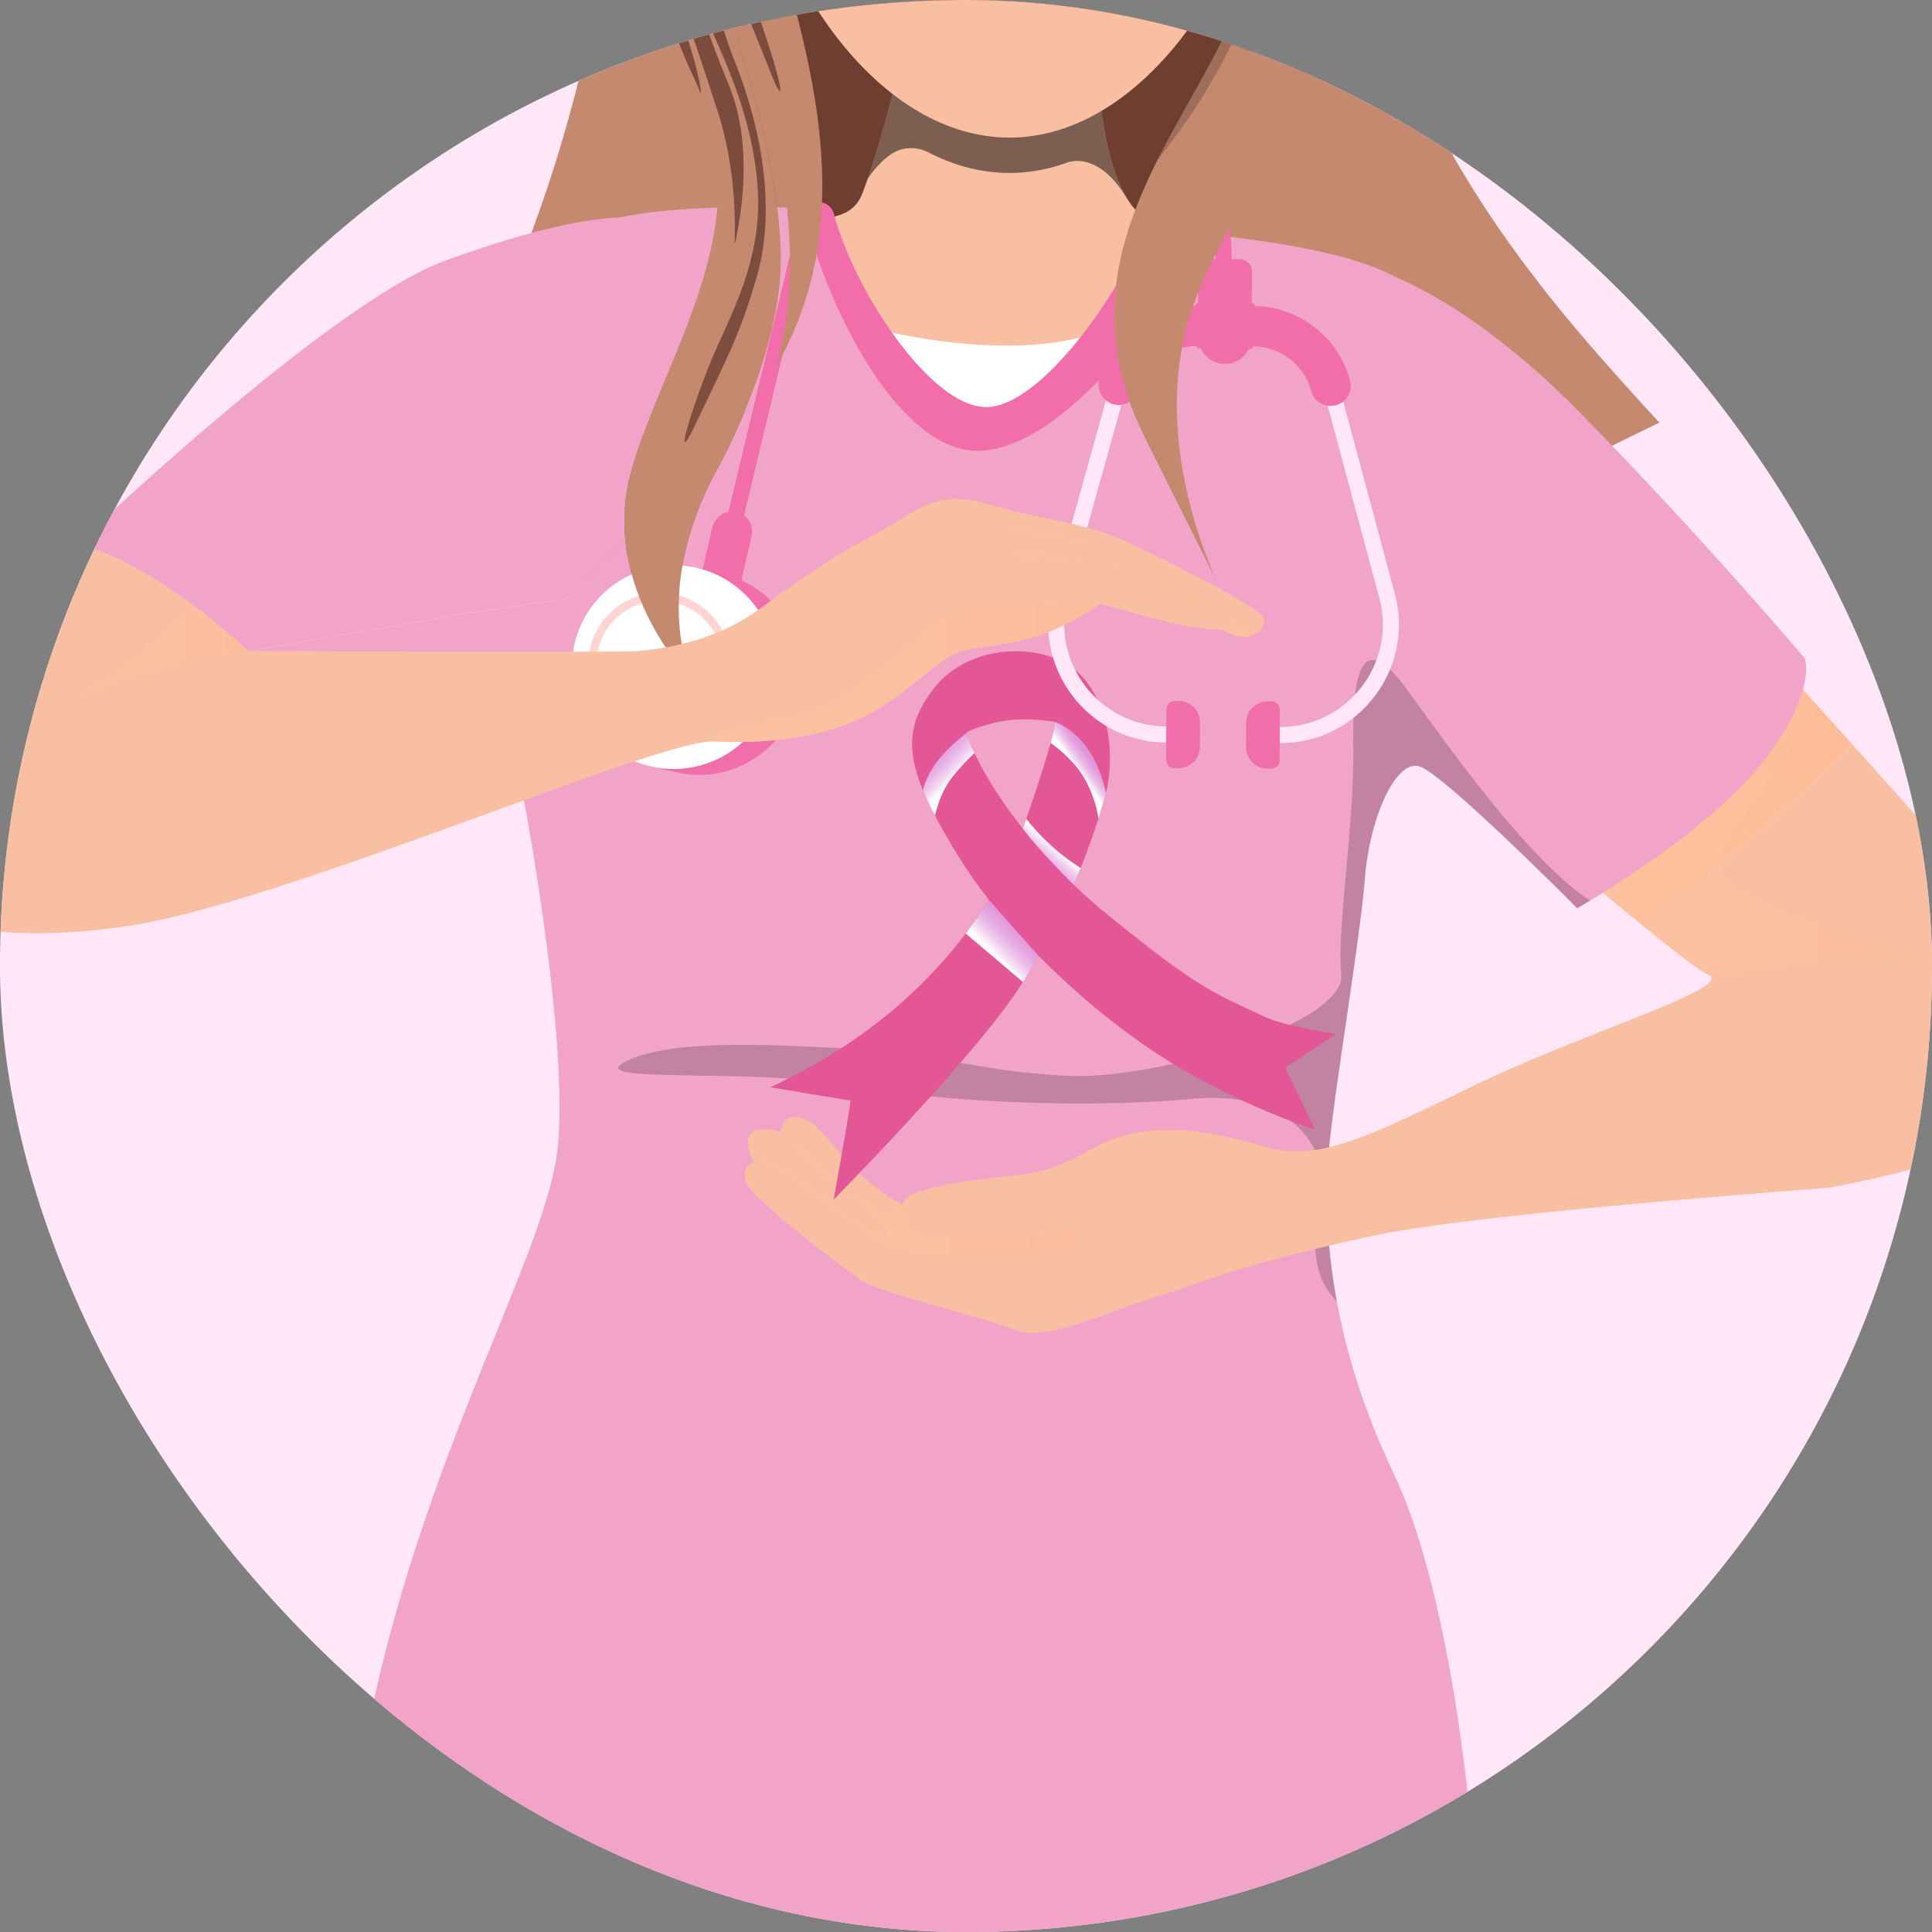 <?xml version="1.0" encoding="UTF-8"?> <svg xmlns="http://www.w3.org/2000/svg" width="236" height="236" viewBox="0 0 236 236" fill="none"><rect x="0" y="0" width="236" height="236" fill="#808080" stroke="none"/><g clip-path="url(#clip0_164_46421)"><rect x="-0.004" width="236.004" height="236.004" rx="118.002" fill="#FFE7F8"></rect><path d="M41.127 79.581C34.871 79.551 30.356 79.522 30.356 79.522L38.083 77.947L14.442 63.493C11.422 65.856 8.349 68.11 5.169 70.176C-11.409 80.953 -17.708 96.867 -15.72 104.328C-13.73 111.787 -3.45 115.933 15.614 113.115C20.162 112.443 26.227 110.788 32.922 108.666C32.27 98.155 38.621 84.514 41.127 79.583V79.581Z" fill="#F8BFA2"></path><path style="mix-blend-mode:multiply" opacity="0.57" d="M30.354 79.522C19.744 80.682 8.637 85.49 8.637 85.49C8.637 85.49 14.108 82.672 17.258 79.522C20.409 76.371 27.703 69.907 27.703 69.907L31.26 75.601L30.356 79.523L30.354 79.522Z" fill="url(#paint0_linear_164_46421)"></path><path d="M66.007 70.009C67.21 70.449 68.417 70.88 69.629 71.296C81.502 75.369 93.743 78.289 106.12 80.352C108.335 80.582 110.554 80.788 112.774 80.972C124.18 78.894 135.525 76.462 146.749 73.555C157.52 70.765 168.05 67.314 178.391 63.274C182.087 61.612 185.761 59.897 189.409 58.133C193.852 55.985 198.259 53.767 202.703 51.623C199.828 48.504 196.989 45.372 194.243 42.199C189.509 36.726 185.299 31.292 181.642 25.762C173.915 14.075 168.669 1.955 166.224 -11.884C165.188 -17.741 164.657 -23.904 164.649 -30.474C164.623 -55.719 146.64 -78.644 120.398 -76.88C120.153 -76.864 119.908 -76.847 119.663 -76.836C116.587 -76.704 78.223 -80.324 75.93 -19.824C75.732 -14.575 74.635 -9.637 73.805 -4.901C71.107 10.498 67.173 23.456 62.423 34.703C58.362 44.314 53.703 52.67 48.707 60.229C54.245 63.879 60.039 67.126 66.009 70.011L66.007 70.009Z" fill="#C58970"></path><path d="M90.507 -26.871C90.507 -26.871 91.936 10.231 98.699 25.448C105.462 40.666 135.521 35.781 146.416 17.183C157.312 -1.415 165.202 -15.881 159.191 -24.522C153.179 -33.164 90.017 -46.501 90.507 -26.871Z" fill="#6E3F31"></path><path d="M226.299 90.96C221.135 96.184 215.768 101.012 210.178 105.596C207.07 108.149 203.895 110.622 200.647 113.048C195.632 108.973 189.292 103.589 184.343 99.349C179.737 95.398 176.334 92.437 176.334 92.437C176.334 92.437 171.61 59.862 176.334 41.459C176.334 41.459 175.655 37.337 180.517 41.425C183.346 43.805 200.144 62.077 214.717 78.141C217.269 80.955 219.752 83.701 222.081 86.279C223.555 87.915 224.968 89.484 226.298 90.96H226.299Z" fill="url(#paint1_linear_164_46421)"></path><path style="mix-blend-mode:multiply" opacity="0.57" d="M236.26 116.988C236.26 116.988 214.708 116.159 208.664 119.045C207.661 118.615 204.559 116.227 200.647 113.047C195.633 108.972 189.293 103.588 184.344 99.348L187.372 93.599L214.719 78.14C217.272 80.954 219.754 83.7 222.084 86.279C220.452 88.926 217.159 94.083 213.531 98.745C211.051 101.929 209.826 103.926 210.18 105.595C210.561 107.4 212.787 108.82 217.268 110.944C225.895 115.035 236.262 116.988 236.262 116.988H236.26Z" fill="url(#paint2_linear_164_46421)"></path><path d="M70.891 48.814C71.596 51.964 71.999 55.113 72.103 58.263C74.29 58.839 76.496 59.349 78.712 59.799C84.872 60.242 91.063 60.326 97.227 59.956C104.374 58.514 111.427 56.606 118.431 54.575C127.415 51.968 136.35 49.176 145.428 46.909C150.545 45.632 155.643 44.29 160.755 42.994C166.514 41.533 172.358 40.354 178.24 39.413C176.949 38.332 175.657 37.358 174.367 36.515C173.09 35.681 171.814 34.974 170.537 34.423C169.152 33.819 167.764 33.398 166.373 33.19C166.308 33.179 166.241 33.169 166.173 33.16C166.022 33.14 165.87 33.123 165.72 33.106C165.19 33.053 164.669 32.997 164.16 32.939C164.142 32.937 164.123 32.934 164.104 32.932C162.569 32.757 161.11 32.57 159.725 32.371C158.307 32.167 156.966 31.946 155.696 31.716C155.023 31.591 154.367 31.465 153.73 31.335C152.01 30.981 150.428 30.602 148.97 30.195C148.965 30.195 148.963 30.194 148.959 30.194C147.604 29.815 146.357 29.419 145.2 29C144.591 28.779 144.006 28.556 143.447 28.324C143.152 28.203 142.863 28.083 142.58 27.955C141.706 27.572 140.891 27.175 140.126 26.765C139.92 26.655 139.722 26.527 139.532 26.386C139.319 26.226 139.114 26.05 138.918 25.857C138.847 25.786 138.778 25.714 138.712 25.642C138.702 25.632 138.695 25.623 138.686 25.614C138.266 25.155 137.885 24.615 137.536 24.021C137.067 23.208 136.658 22.292 136.307 21.327C136.009 20.497 135.751 19.632 135.528 18.765C135.491 18.622 135.455 18.476 135.42 18.332C135.351 18.043 135.285 17.755 135.223 17.467C135.186 17.302 135.153 17.139 135.117 16.974C135.017 16.483 134.928 15.997 134.848 15.529C134.832 15.435 134.815 15.34 134.802 15.245C134.794 15.199 134.785 15.15 134.778 15.106C134.767 15.035 134.757 14.965 134.744 14.896C134.72 14.757 134.702 14.621 134.681 14.486C134.661 14.352 134.64 14.22 134.622 14.089C134.596 13.905 134.572 13.727 134.549 13.554C134.548 13.539 134.548 13.526 134.544 13.511C134.533 13.43 134.52 13.346 134.51 13.266C134.505 13.216 134.499 13.168 134.494 13.121C134.486 13.066 134.479 13.008 134.473 12.954C134.466 12.9 134.462 12.847 134.455 12.793C134.445 12.728 134.438 12.661 134.431 12.598C134.423 12.542 134.419 12.485 134.412 12.431C134.406 12.388 134.403 12.344 134.397 12.301C134.356 11.917 134.325 11.568 134.299 11.267C134.293 11.233 134.291 11.202 134.289 11.168C134.28 11.074 134.273 10.985 134.265 10.903C134.26 10.857 134.258 10.812 134.256 10.769C134.25 10.717 134.249 10.671 134.247 10.626C134.245 10.598 134.241 10.572 134.239 10.545C134.237 10.515 134.234 10.483 134.232 10.456C134.23 10.428 134.226 10.4 134.226 10.376C134.225 10.359 134.224 10.346 134.224 10.329C134.223 10.314 134.223 10.303 134.223 10.288C134.221 10.272 134.221 10.259 134.217 10.244C134.215 10.194 134.212 10.155 134.21 10.121C134.208 10.069 134.208 10.041 134.208 10.041H134.206L109.784 8.541C109.784 8.541 109.784 8.547 109.782 8.553C109.78 8.56 109.78 8.569 109.775 8.586C109.773 8.593 109.769 8.597 109.769 8.606C109.764 8.621 109.76 8.64 109.754 8.66C109.749 8.679 109.745 8.703 109.738 8.729C109.732 8.746 109.728 8.766 109.723 8.785C109.713 8.826 109.702 8.87 109.689 8.92C109.682 8.944 109.678 8.97 109.671 8.994C109.66 9.048 109.645 9.108 109.628 9.171C109.611 9.232 109.595 9.301 109.578 9.371C109.571 9.407 109.561 9.442 109.552 9.479C109.537 9.533 109.524 9.589 109.509 9.648C109.5 9.681 109.493 9.713 109.483 9.748C109.474 9.782 109.465 9.817 109.457 9.852C109.441 9.915 109.424 9.978 109.407 10.045C109.383 10.134 109.361 10.229 109.337 10.327C109.294 10.496 109.248 10.675 109.201 10.86C109.183 10.934 109.164 11.011 109.145 11.089C109.129 11.15 109.112 11.213 109.095 11.276C109.09 11.293 109.086 11.309 109.084 11.326C109.069 11.38 109.056 11.436 109.04 11.491C109.025 11.553 109.012 11.612 108.995 11.67C108.98 11.72 108.967 11.77 108.952 11.826C108.932 11.907 108.91 11.995 108.887 12.082L108.85 12.223C108.817 12.355 108.78 12.488 108.744 12.624C108.715 12.739 108.683 12.856 108.65 12.975C108.62 13.095 108.587 13.212 108.553 13.335C108.527 13.433 108.499 13.53 108.473 13.628C108.459 13.678 108.446 13.729 108.433 13.779C108.407 13.87 108.382 13.962 108.358 14.053C108.342 14.107 108.329 14.161 108.314 14.215C108.297 14.271 108.284 14.328 108.267 14.384C108.206 14.603 108.145 14.824 108.083 15.045C107.478 17.215 106.754 19.634 106.001 21.819C105.791 22.424 105.577 23.013 105.366 23.573C104.56 25.682 102.932 26.468 100.286 26.703C100.155 26.715 100.021 26.724 99.885 26.733C99.716 26.744 99.542 26.753 99.365 26.761C98.861 26.785 98.326 26.791 97.76 26.789C97.281 26.787 96.779 26.779 96.256 26.765C95.881 26.755 95.493 26.744 95.094 26.729C94.678 26.718 94.249 26.703 93.807 26.687C93.711 26.685 93.614 26.679 93.518 26.677C93.2 26.666 92.879 26.653 92.549 26.644C92.229 26.633 91.903 26.62 91.568 26.611C91.177 26.599 90.774 26.586 90.364 26.581C90.159 26.573 89.955 26.57 89.745 26.566C89.446 26.559 89.142 26.555 88.834 26.549C88.397 26.544 87.95 26.54 87.495 26.54C86.359 26.534 85.158 26.547 83.897 26.583C82.551 26.623 81.135 26.69 79.646 26.794C79.407 26.811 79.162 26.83 78.918 26.848C78.814 26.856 78.709 26.865 78.603 26.872C78.302 26.896 77.994 26.922 77.688 26.95C76.954 27.015 76.206 27.09 75.439 27.173C75.27 27.194 75.101 27.214 74.933 27.233C74.223 27.314 73.527 27.4 72.848 27.491C71.379 27.68 69.979 27.892 68.639 28.129C67.609 28.311 66.612 28.51 65.644 28.729C68.815 35.035 70.564 41.73 70.885 48.814H70.891Z" fill="#F8BFA2"></path><path style="mix-blend-mode:multiply" opacity="0.57" d="M175.534 42.294L146.467 57.307L73.798 54.033L47.926 42.456L48.553 37.826C55.599 30.765 63.221 28.588 74.936 27.231C76.319 27.071 77.646 26.945 78.921 26.848C92.199 35.926 102.059 40.59 118.041 42.22C132.332 43.675 154.677 38.138 164.102 32.928C164.631 32.988 165.171 33.045 165.717 33.103C168.602 33.398 171.483 34.629 174.365 36.513C175.189 39.482 175.534 42.292 175.534 42.292V42.294Z" fill="url(#paint3_linear_164_46421)"></path><path d="M220.399 83.557C220.354 83.771 220.301 83.997 220.237 84.233C219.641 86.42 218.203 89.548 214.911 93.599C213.253 95.639 211.154 97.674 208.911 99.596C206.726 101.463 204.407 103.225 202.224 104.775C199.785 106.509 197.518 107.981 195.802 109.052C195.212 109.422 194.687 109.743 194.243 110.01C193.248 110.612 192.663 110.946 192.663 110.946C192.663 110.946 192.589 110.868 192.442 110.725C192.424 110.706 192.405 110.688 192.387 110.669C192.366 110.645 192.342 110.625 192.318 110.601L191.919 110.202C191.885 110.168 191.854 110.137 191.82 110.103C191.438 109.721 190.935 109.219 190.341 108.635C190.294 108.585 190.246 108.538 190.198 108.492C190.008 108.304 189.808 108.104 189.598 107.899C189.171 107.48 188.711 107.029 188.224 106.554C188.109 106.44 187.992 106.329 187.873 106.21C187.628 105.972 187.378 105.729 187.122 105.48C186.992 105.356 186.864 105.232 186.734 105.105C186.45 104.831 186.158 104.55 185.865 104.27C185.822 104.227 185.779 104.188 185.739 104.148C185.475 103.893 185.208 103.637 184.938 103.383C184.658 103.113 184.374 102.842 184.088 102.57C183.949 102.438 183.808 102.306 183.669 102.172C183.529 102.04 183.388 101.909 183.249 101.775C183.108 101.643 182.967 101.511 182.826 101.378C182.738 101.296 182.649 101.212 182.56 101.131C182.401 100.98 182.241 100.832 182.083 100.685C181.764 100.39 181.446 100.093 181.129 99.805C180.719 99.427 180.308 99.053 179.907 98.691C179.772 98.569 179.638 98.45 179.506 98.329C179.428 98.259 179.352 98.19 179.276 98.125C179.126 97.992 178.977 97.86 178.831 97.728C178.682 97.596 178.535 97.468 178.391 97.344C178.318 97.281 178.248 97.217 178.175 97.156C178.099 97.091 178.027 97.026 177.954 96.963C177.886 96.904 177.819 96.846 177.752 96.788C176.957 96.105 176.222 95.498 175.58 95.004C175.5 94.943 175.42 94.882 175.342 94.824C174.73 94.362 174.208 94.009 173.809 93.798C173.774 93.779 173.738 93.762 173.705 93.746C173.658 93.722 173.616 93.701 173.573 93.684C173.545 93.673 173.519 93.66 173.493 93.651C173.469 93.642 173.449 93.634 173.428 93.627C173.4 93.618 173.374 93.608 173.348 93.601C173.154 93.547 172.959 93.53 172.764 93.545C172.734 93.547 172.702 93.553 172.673 93.556C172.656 93.558 172.637 93.562 172.621 93.564C172.546 93.575 172.47 93.592 172.398 93.616C171.962 93.74 171.527 94.026 171.102 94.442C171.059 94.483 171.017 94.527 170.976 94.572C170.935 94.615 170.896 94.657 170.855 94.702C170.855 94.704 170.853 94.707 170.85 94.709C170.805 94.756 170.764 94.804 170.725 94.852C170.681 94.902 170.64 94.951 170.601 95.003C170.519 95.106 170.436 95.214 170.356 95.324C170.315 95.378 170.276 95.433 170.235 95.491C170.196 95.552 170.155 95.613 170.113 95.677C170.07 95.738 170.031 95.799 169.992 95.862C169.955 95.921 169.918 95.979 169.882 96.04C169.855 96.087 169.827 96.135 169.797 96.183C169.745 96.27 169.693 96.362 169.641 96.456C169.604 96.525 169.567 96.595 169.528 96.666C169.45 96.809 169.376 96.956 169.303 97.106C169.266 97.184 169.231 97.258 169.19 97.336C169.155 97.41 169.119 97.488 169.084 97.568C169.077 97.583 169.069 97.596 169.064 97.613C168.934 97.899 168.808 98.198 168.685 98.506C168.644 98.606 168.605 98.708 168.568 98.81C168.533 98.897 168.499 98.985 168.47 99.074C168.436 99.163 168.405 99.252 168.373 99.341C168.34 99.43 168.308 99.521 168.277 99.614C168.247 99.705 168.215 99.798 168.186 99.891C168.156 99.982 168.124 100.076 168.096 100.171C168.067 100.266 168.035 100.358 168.007 100.455C167.98 100.55 167.952 100.644 167.92 100.741C167.892 100.837 167.864 100.936 167.838 101.032C167.77 101.27 167.707 101.51 167.643 101.751L167.601 101.927C167.558 102.092 167.519 102.256 167.48 102.421C167.447 102.562 167.415 102.703 167.384 102.846C167.359 102.95 167.339 103.056 167.315 103.158C167.272 103.368 167.229 103.578 167.191 103.789V103.795C167.15 104.006 167.113 104.218 167.077 104.43C167.07 104.467 167.062 104.508 167.059 104.545C167.031 104.704 167.005 104.866 166.981 105.029C166.979 105.046 166.975 105.063 166.973 105.08C166.958 105.17 166.945 105.263 166.932 105.356C166.931 105.373 166.927 105.386 166.925 105.403C166.901 105.577 166.879 105.753 166.856 105.928C166.83 106.125 166.81 106.325 166.788 106.524C166.78 106.587 166.773 106.654 166.769 106.717C166.749 106.938 166.726 107.159 166.71 107.38C166.7 107.497 166.691 107.615 166.682 107.736C166.665 107.911 166.652 108.089 166.632 108.274C166.624 108.347 166.617 108.423 166.611 108.497C166.6 108.631 166.585 108.765 166.57 108.902C166.556 109.039 166.543 109.177 166.528 109.318C166.513 109.459 166.498 109.602 166.481 109.749C166.463 109.932 166.441 110.118 166.42 110.307C166.394 110.532 166.366 110.762 166.34 110.998C166.316 111.193 166.29 111.393 166.268 111.594C166.233 111.883 166.197 112.177 166.158 112.478C165.921 114.358 165.633 116.454 165.323 118.641C165.295 118.836 165.267 119.031 165.238 119.228C165.226 119.322 165.212 119.415 165.197 119.51C165.126 120.006 165.054 120.505 164.981 121.01C164.976 121.047 164.97 121.088 164.965 121.127C164.913 121.487 164.859 121.847 164.807 122.209C164.807 122.211 164.805 122.215 164.807 122.217C164.658 123.217 164.512 124.225 164.365 125.228C164.356 125.289 164.346 125.35 164.339 125.412C164.309 125.625 164.278 125.837 164.244 126.05C164.194 126.377 164.148 126.704 164.101 127.03C164.042 127.428 163.984 127.825 163.927 128.219C163.899 128.415 163.871 128.614 163.841 128.809C163.823 128.939 163.804 129.067 163.786 129.193C163.756 129.399 163.726 129.604 163.697 129.808C163.565 130.719 163.439 131.612 163.316 132.475C163.251 132.947 163.186 133.411 163.123 133.86C163.069 134.256 163.015 134.646 162.965 135.024C162.919 135.385 162.87 135.735 162.826 136.079C162.78 136.422 162.737 136.758 162.696 137.083C162.676 137.245 162.655 137.408 162.637 137.564C162.52 138.515 162.421 139.383 162.347 140.145C162.332 140.278 162.321 140.404 162.31 140.533C162.293 140.726 162.275 140.922 162.26 141.123C162.243 141.323 162.226 141.528 162.213 141.737C162.198 141.949 162.185 142.164 162.171 142.385C162.159 142.606 162.146 142.829 162.135 143.059C162.109 143.633 162.089 144.234 162.076 144.866C162.059 145.79 162.061 146.776 162.091 147.817C162.102 148.187 162.115 148.564 162.132 148.948C162.137 149.074 162.143 149.204 162.15 149.332C162.158 149.464 162.165 149.592 162.171 149.724C162.206 150.355 162.25 151.003 162.306 151.671C162.317 151.833 162.332 151.998 162.349 152.162C162.373 152.427 162.399 152.694 162.427 152.965C162.447 153.19 162.473 153.42 162.499 153.65C162.525 153.881 162.551 154.113 162.581 154.348C162.622 154.688 162.666 155.032 162.713 155.379C162.754 155.67 162.794 155.965 162.839 156.264C162.882 156.563 162.928 156.864 162.978 157.167C162.98 157.183 162.984 157.2 162.986 157.217C163.082 157.807 163.186 158.407 163.301 159.017C164.302 164.394 166.038 170.489 168.924 177.096C169.34 178.052 169.778 179.019 170.246 179.994C173.374 186.543 175.827 196.217 177.579 206.733C177.834 208.242 178.069 209.772 178.29 211.311C178.617 213.553 178.91 215.82 179.174 218.089C180.878 232.742 181.294 247.46 180.381 256.583C178.779 272.6 171.447 312.973 166.632 328.465H55.507C52.971 320.156 48.367 303.783 44.944 284.268C42.172 268.471 40.999 253.083 41.704 237.853C41.756 236.7 41.821 235.549 41.897 234.398C42.612 223.465 44.309 212.597 47.099 201.707C54.063 174.519 65.5 154.393 67.823 142.242C68.565 138.355 68.441 132.403 67.929 126.108C67.544 121.34 66.934 116.374 66.308 111.958C65.181 103.966 64.002 97.763 64.002 97.763L59.023 95.064L58.412 94.733L55.154 92.968L53.602 92.127L32.984 80.949L32.073 80.455H32.071L30.355 79.525L34.813 78.762L55.152 75.279L55.319 75.153L57.035 74.904L69.161 73.143L76.379 65.902L76.875 65.405L86.298 55.946L86.3 55.944L87.583 54.658L90.216 52.018L101.564 40.63C107.215 42.37 113.834 43.589 121.408 43.703C126.853 43.782 131.867 43.445 136.421 42.841C137.385 42.715 138.328 42.574 139.251 42.423C139.447 42.394 139.642 42.36 139.837 42.327C140.431 42.227 141.016 42.121 141.592 42.011C142.626 41.816 143.628 41.61 144.603 41.393C147.631 40.719 150.376 39.949 152.825 39.151C158.129 37.422 162.05 35.564 164.449 34.281C165.176 33.891 165.763 33.555 166.208 33.292C166.268 33.256 166.324 33.223 166.376 33.193H166.377C166.932 32.857 167.213 32.664 167.213 32.664C167.213 32.664 168.327 32.922 170.33 33.774C173.716 35.211 179.642 38.343 187.036 44.776C188.872 46.372 190.801 48.177 192.804 50.208C192.823 50.226 192.841 50.249 192.864 50.267C207.658 65.29 220.495 80.457 220.495 80.457C220.495 80.457 220.848 81.497 220.401 83.561L220.399 83.557Z" fill="#F1A4C8"></path><path d="M104.91 39.615C104.91 39.615 124.049 45.413 136.316 39.728C136.316 39.728 133.522 69.901 119.209 68.123C104.895 66.344 104.91 39.613 104.91 39.613V39.615Z" fill="white"></path><path d="M69.162 73.139L101.563 40.625C85.597 35.709 77.391 26.636 77.391 26.636C77.391 26.636 71.659 25.53 54.393 31.836C40.186 37.025 9.465 66.426 9.465 66.426C19.247 68.914 30.354 79.523 30.354 79.523L55.151 75.276L55.318 75.15L69.16 73.139H69.162Z" fill="#F1A4C8"></path><g style="mix-blend-mode:overlay" opacity="0.5"><path d="M137.531 24.018C134.588 19.309 131.684 19.489 130.574 19.786C128.237 20.657 125.805 21.128 123.308 21.128C119.844 21.128 116.504 20.22 113.37 18.596C111.95 17.861 110.231 17.927 108.894 18.805C107.771 19.543 106.834 20.625 106.004 21.817C106.758 19.634 107.48 17.213 108.087 15.044C108.148 14.822 108.209 14.601 108.271 14.383C108.287 14.328 108.302 14.27 108.317 14.214C108.332 14.161 108.347 14.107 108.362 14.051C108.388 13.958 108.412 13.867 108.436 13.776C108.449 13.726 108.464 13.676 108.477 13.628C108.503 13.53 108.531 13.431 108.555 13.335C108.62 13.091 108.683 12.854 108.744 12.625C108.781 12.49 108.816 12.354 108.852 12.223L108.889 12.081C108.913 11.994 108.933 11.909 108.956 11.825C108.971 11.773 108.984 11.721 108.997 11.671C109.026 11.554 109.056 11.441 109.086 11.329C109.089 11.313 109.095 11.296 109.099 11.279C109.115 11.216 109.13 11.155 109.147 11.094C109.167 11.016 109.186 10.94 109.204 10.865C109.253 10.68 109.297 10.502 109.34 10.333C109.383 10.164 109.424 10.006 109.459 9.859C109.477 9.789 109.494 9.72 109.511 9.653C109.526 9.596 109.539 9.538 109.553 9.484C109.628 9.185 109.685 8.951 109.724 8.79C109.73 8.769 109.734 8.749 109.739 8.732C109.752 8.682 109.761 8.641 109.769 8.61C109.771 8.602 109.773 8.595 109.774 8.589C109.782 8.56 109.786 8.543 109.786 8.543L134.207 10.047C134.207 10.047 134.211 10.117 134.219 10.247C134.219 10.262 134.22 10.277 134.222 10.292C134.224 10.32 134.226 10.348 134.228 10.379C134.23 10.405 134.232 10.431 134.233 10.461C134.235 10.49 134.237 10.518 134.239 10.552C134.241 10.578 134.245 10.605 134.246 10.633C134.25 10.678 134.254 10.726 134.258 10.776C134.261 10.819 134.265 10.864 134.269 10.91C134.276 10.993 134.284 11.083 134.291 11.175C134.293 11.207 134.297 11.24 134.3 11.274C134.326 11.573 134.36 11.922 134.401 12.308C134.406 12.351 134.41 12.395 134.415 12.438C134.423 12.492 134.428 12.547 134.434 12.605C134.441 12.668 134.449 12.733 134.456 12.8C134.469 12.908 134.482 13.017 134.495 13.129C134.501 13.177 134.508 13.225 134.514 13.273C134.525 13.355 134.534 13.437 134.545 13.518C134.569 13.706 134.595 13.897 134.623 14.094C134.66 14.356 134.701 14.625 134.744 14.903C134.755 14.972 134.766 15.041 134.777 15.111C134.785 15.158 134.792 15.204 134.8 15.25C134.815 15.343 134.831 15.44 134.848 15.534C134.954 16.16 135.078 16.812 135.223 17.471C135.722 19.764 136.457 22.169 137.536 24.024L137.531 24.018Z" fill="black"></path></g><path style="mix-blend-mode:multiply" opacity="0.57" d="M87.827 56.906C87.806 56.943 87.788 56.978 87.769 57.01C87.743 57.058 87.721 57.099 87.702 57.133C87.678 57.177 87.659 57.209 87.648 57.229C87.639 57.246 87.635 57.253 87.635 57.253C79.157 72.729 84.658 83.309 84.658 83.309C84.658 83.309 73.246 72.036 77.05 57.806C77.495 56.137 78.06 54.444 78.695 52.729C77.246 57.092 74.183 66.307 80.854 74.949C80.854 74.949 80.805 65.596 86.677 55.256C93.069 44.002 95.26 29.211 92.876 17.653C91.616 11.534 90.609 6.998 89.943 4.084C91.809 11.125 95.011 20.378 95.364 30.615C95.748 41.752 89.052 54.643 87.825 56.906H87.827Z" fill="url(#paint4_linear_164_46421)"></path><path d="M116.015 90.508C115.909 90.499 115.589 90.467 115.094 90.399C115.396 90.434 115.705 90.471 116.015 90.508Z" fill="url(#paint5_linear_164_46421)"></path><path d="M196.014 157.183L195.953 157.196C195.994 157.178 196.014 157.183 196.014 157.183Z" fill="url(#paint6_linear_164_46421)"></path><path style="mix-blend-mode:screen" opacity="0.25" d="M156.55 0.183C155.598 6.573 149.238 13.236 143.132 26.694C137.429 39.262 139.838 45.539 139.28 52.261C137.635 48.697 136.703 45.307 136.32 42.062C136.881 36.936 137.982 31.311 139.112 27.639C140.947 21.691 144.229 18.308 143.226 21.564C142.224 24.821 140.846 29.454 144.855 20.25C148.863 11.046 157.505 -6.207 156.552 0.183H156.55Z" fill="url(#paint7_linear_164_46421)"></path><g style="mix-blend-mode:overlay" opacity="0.2"><path d="M194.242 110.009C193.247 110.61 192.663 110.944 192.663 110.944C192.663 110.944 176.236 94.388 173.348 93.599C170.459 92.81 167.298 99.913 166.718 107.374C166.135 114.834 162.987 133.235 162.324 140.531C161.951 144.648 161.827 151.04 163.315 159.018C162.458 158.08 161.706 156.996 161.271 155.784C159.723 151.475 161.494 144.509 161.271 142.452C161.049 140.393 157.846 133.072 145.54 134.232C133.231 135.392 115.404 134.729 103.635 132.578C91.864 130.428 71.307 132.409 76.276 129.754C81.246 127.103 91.864 127.433 103.635 128.096C115.404 128.761 118.556 130.751 129.994 131.401C141.433 132.05 164.409 124.985 163.843 119.048C163.278 113.111 165.473 101.073 165.307 90.961C165.14 80.847 166.798 77.203 171.937 84.315C177.076 91.427 186.77 105.145 194.242 110.012V110.009Z" fill="black"></path></g><path d="M245.467 138.029C241.442 140.916 233.136 143.219 223.698 145.044H223.696C223.696 145.044 223.689 145.044 223.685 145.046C223.676 145.048 223.666 145.052 223.657 145.052C222.172 145.249 180.258 148.163 167.213 151.059C153.648 154.071 150.883 155.175 142.815 157.939C135.274 160.095 127.841 164.045 124.026 162.471C120.214 160.895 107.724 158.051 105.236 156.393C102.749 154.735 92.668 147.01 91.372 144.827C90.076 142.646 92.117 141.87 92.117 141.87C92.109 141.861 92.102 141.849 92.098 141.84C92.091 141.831 92.083 141.82 92.08 141.81C91.014 140.082 91.06 138.031 92.865 137.949C94.688 137.864 95.353 138.363 95.353 138.363C95.353 138.363 95.488 136.154 97.397 136.484C99.303 136.815 99.415 137.284 103.228 141.513C105.856 144.428 108.209 146.002 109.417 146.699C109.963 147.012 110.275 147.15 110.275 147.15C110.275 147.15 110.286 147.081 110.325 146.96C110.57 146.199 111.849 145.165 118.503 144.239C126.211 143.16 127.15 143.869 133.535 140.26C139.915 136.651 147.688 138.051 154.401 140.039C161.116 142.029 166.89 138.944 180.318 132.48C191.997 126.855 207.439 121.987 208.974 119.832C209.204 119.507 209.123 119.247 208.67 119.052C207.667 118.621 204.565 116.234 200.654 113.054C203.902 110.627 207.077 108.154 210.185 105.602C215.774 101.018 221.142 96.188 226.306 90.965C231.48 96.72 235.375 101.098 236.688 102.639C241.912 108.773 256.914 129.829 245.474 138.034L245.467 138.029Z" fill="#F8BFA2"></path><path style="mix-blend-mode:multiply" opacity="0.57" d="M208.969 119.828C209.199 119.503 209.118 119.243 208.665 119.048C207.662 118.618 204.56 116.23 200.648 113.05C203.897 110.624 207.072 108.151 210.18 105.598C210.56 107.403 212.786 108.823 217.268 110.947C225.895 115.038 236.261 116.991 236.261 116.991C236.261 116.991 216.037 117.283 208.969 119.828Z" fill="url(#paint8_linear_164_46421)"></path><path style="mix-blend-mode:multiply" opacity="0.57" d="M125.396 153.139C118.93 153.553 109.895 153.593 106.455 151.147C103.015 148.702 100.07 146.338 97.917 144.682C95.761 143.025 93.044 141.69 92.297 141.814C92.201 141.831 92.138 141.838 92.097 141.838C92.041 141.838 92.037 141.823 92.078 141.809C92.23 141.74 93.001 141.608 93.831 141.879C95.034 142.269 99.825 145.469 102.395 147.417C104.964 149.366 106.414 150.484 107.823 150.9C109.232 151.314 107.699 149.075 105.502 147.46C103.306 145.844 99.036 142.484 97.833 141.036C96.708 139.675 95.91 139.044 95.813 138.97C95.964 139.055 98.145 140.316 99.907 142.197C101.73 144.144 104.216 145.844 106.497 147.211C108.775 148.577 109.232 148.538 109.397 146.838C109.403 146.788 109.407 146.741 109.414 146.697C109.96 147.01 110.272 147.148 110.272 147.148C110.272 147.148 110.283 147.079 110.322 146.958C110.474 150.406 112.44 151.39 115.782 151.232C119.263 151.065 124.485 151.397 129.54 150.402C134.597 149.407 131.862 152.723 125.396 153.139Z" fill="url(#paint9_linear_164_46421)"></path><path d="M163.082 126.302C162.937 126.277 162.681 126.233 162.341 126.172C161.235 125.975 159.265 125.602 157.549 125.188C156.449 124.92 155.452 124.636 154.859 124.365C147.656 121.094 145.9 120.287 135.582 111.973C134.004 110.7 132.528 109.395 131.16 108.077H131.158C131.453 107.384 131.735 106.703 132.006 106.033C132.855 103.914 133.564 101.904 134.171 100.014V100.006C134.416 99.243 134.642 98.501 134.856 97.777C134.945 97.478 135.025 97.177 135.095 96.876C136.49 91.019 134.849 84.512 131.041 81.603C127.036 78.54 118.344 78.52 113.989 84.191C111.013 88.064 110.648 91.48 112.73 96.516C113.13 97.491 113.623 98.521 114.208 99.633C115.025 101.191 116.018 102.893 117.188 104.787C118.228 106.471 119.438 108.18 120.773 109.881C120.771 109.883 120.767 109.888 120.765 109.892C119.913 111.29 118.976 112.668 117.958 114.023C114.084 119.186 109.021 123.979 102.758 128.045H102.752C100.725 129.359 98.571 130.597 96.293 131.741C95.569 132.107 94.834 132.461 94.086 132.807C94.086 132.807 103.704 134.438 103.868 134.418C103.955 134.407 103.372 137.832 102.808 141.044C102.602 142.221 102.397 143.366 102.23 144.306C102.195 144.499 102.162 144.684 102.13 144.857C101.956 145.833 101.839 146.485 101.829 146.533C101.868 146.494 102.247 146.11 102.886 145.455C103.001 145.338 103.123 145.21 103.255 145.076C103.732 144.586 104.311 143.986 104.972 143.296C107.237 140.94 110.449 137.541 113.701 133.924C114.921 132.571 116.141 131.188 117.325 129.816C120.468 126.166 123.314 122.607 124.961 119.956C124.989 119.915 125.013 119.874 125.039 119.834C125.679 118.788 126.286 117.758 126.856 116.744L126.862 116.752C131.861 121.809 137.548 126.396 142.701 129.58C142.904 129.704 143.101 129.827 143.303 129.949H143.305C146.244 131.73 149.119 133.209 151.661 134.394H151.663C154.07 135.519 156.174 136.377 157.737 136.971H157.739C159.482 137.637 160.553 137.979 160.618 137.997L157.013 130.408L162.233 126.961L163.065 126.411L163.208 126.316C163.208 126.316 163.162 126.309 163.076 126.292L163.082 126.302ZM119.037 92.007C118.593 91.075 118.263 90.251 118.044 89.562C117.975 89.343 120.238 88.496 122.369 88.106C125.416 87.551 128.834 88.179 128.834 88.179C128.834 88.179 128.835 88.179 128.839 88.181C128.865 88.207 128.975 88.446 128.342 90.75C127.872 92.458 126.992 95.302 125.364 100.032C125.291 100.242 125.219 100.456 125.143 100.671C125.08 100.855 125.017 101.037 124.948 101.221C124.948 101.222 124.946 101.228 124.942 101.232C122.18 97.73 120.214 94.483 119.039 92.007H119.037Z" fill="#E35797"></path><path style="mix-blend-mode:multiply" d="M126.861 116.755C126.291 117.767 125.684 118.799 125.043 119.844C125.017 119.885 124.993 119.926 124.965 119.967L117.961 114.03C118.978 112.675 119.916 111.295 120.768 109.899L120.907 110.057L123.519 112.998L126.831 116.725L126.861 116.759V116.755Z" fill="url(#paint10_linear_164_46421)"></path><path style="mix-blend-mode:multiply" d="M132.005 106.036C131.736 106.706 131.454 107.385 131.157 108.076C131.157 108.076 127.064 104.079 124.945 101.22C125.014 101.036 125.077 100.854 125.14 100.671C125.214 100.455 125.289 100.24 125.361 100.032C126.622 101.619 128.58 103.734 131.157 105.466C131.456 105.668 131.74 105.856 132.005 106.034V106.036Z" fill="url(#paint11_linear_164_46421)"></path><path style="mix-blend-mode:multiply" d="M119.039 92.007C118.298 92.666 117.407 93.581 116.401 94.83C115.239 96.276 114.582 98.038 114.212 99.638C113.627 98.528 113.134 97.496 112.734 96.523C113.479 93.447 116.082 91.069 118.044 89.561C118.263 90.25 118.593 91.075 119.037 92.007H119.039Z" fill="url(#paint12_linear_164_46421)"></path><path style="mix-blend-mode:multiply" d="M135.097 96.878C135.027 97.18 134.947 97.481 134.858 97.78C134.644 98.504 134.416 99.245 134.173 100.01C134.03 98.92 133.662 97.412 132.784 95.658C131.667 93.425 129.699 91.728 128.34 90.751C128.975 88.448 128.863 88.208 128.837 88.182C128.995 88.227 133.566 89.641 135.097 96.88V96.878Z" fill="url(#paint13_linear_164_46421)"></path><path d="M72.852 27.491C72.852 27.491 77.437 24.472 101.562 25.53C101.562 25.53 109.192 47.828 117.102 51.352C125.013 54.875 143.446 28.322 143.446 28.322C143.446 28.322 162.343 29.418 170.328 33.771C178.312 38.124 156.113 48.864 156.113 48.864L115.883 80.25L72.852 27.491Z" fill="#F1A4C8"></path><path d="M120.483 55.011C110.242 56.265 101.299 37.98 98.437 26.771C98.165 25.707 98.987 24.703 100.085 24.703C100.942 24.703 101.666 25.327 101.872 26.16C103.962 34.618 113.404 49.728 120.483 49.728C126.595 49.728 135.655 37.682 139.609 28.602C140.244 27.144 141.701 26.178 143.287 26.298C145.927 26.499 147.4 29.443 145.92 31.639C139.561 41.072 129.647 53.889 120.483 55.011Z" fill="#F26EAB"></path><path d="M149.459 32.522C149.556 27.043 148.961 24.019 142.594 24.019" stroke="#F26EAB" stroke-width="1.966" stroke-linecap="round" stroke-linejoin="round"></path><path d="M136.648 47.005L129.519 72.591C127.128 81.177 133.558 89.684 142.47 89.726" stroke="#FFE7F8" stroke-width="1.966" stroke-miterlimit="10"></path><path d="M143.996 85.629H143.484C142.934 85.624 142.487 86.067 142.485 86.617L142.457 92.838C142.455 93.387 142.897 93.835 143.447 93.837H143.959C145.394 93.846 146.562 92.688 146.569 91.254L146.584 88.239C146.591 86.804 145.433 85.637 143.998 85.629H143.996Z" fill="#F26EAB"></path><path d="M162.543 47.124L169.435 72.775C171.746 81.381 165.237 89.83 156.324 89.789" stroke="#FFE7F8" stroke-width="1.966" stroke-miterlimit="10"></path><path d="M154.836 85.679H155.348C155.898 85.684 156.34 86.13 156.338 86.68L156.308 92.901C156.306 93.45 155.859 93.892 155.309 93.89H154.797C153.362 93.881 152.205 92.713 152.211 91.278L152.226 88.263C152.233 86.828 153.401 85.671 154.836 85.677V85.679Z" fill="#F26EAB"></path><path d="M164.918 46.487C163.484 41.154 158.626 37.409 153.103 37.385H153.092C153.031 37.385 152.971 37.398 152.912 37.404L152.932 33.204C152.936 32.35 152.247 31.654 151.391 31.651L147.944 31.634C147.09 31.63 146.394 32.319 146.39 33.175L146.371 37.374C146.306 37.368 146.245 37.354 146.18 37.354C140.702 37.35 135.765 41.026 134.282 46.346C133.918 47.655 134.683 49.01 135.99 49.374C136.211 49.435 136.432 49.465 136.651 49.465C137.728 49.465 138.715 48.752 139.018 47.666C139.905 44.484 142.822 42.271 146.121 42.271C146.136 42.271 146.152 42.271 146.167 42.271C146.295 42.271 146.418 42.253 146.54 42.234C146.978 43.517 148.178 44.447 149.609 44.455C151.04 44.462 152.247 43.541 152.698 42.264C152.824 42.284 152.951 42.305 153.083 42.305C156.396 42.32 159.311 44.566 160.171 47.767C160.466 48.864 161.459 49.588 162.543 49.588C162.755 49.588 162.97 49.56 163.184 49.502C164.496 49.15 165.272 47.802 164.919 46.489L164.918 46.487Z" fill="#F26EAB"></path><path d="M146.367 37.372L146.538 42.232" stroke="#F26EAB" stroke-width="0.737" stroke-linecap="round" stroke-linejoin="round"></path><path d="M152.911 37.403L152.695 42.262" stroke="#F26EAB" stroke-width="0.737" stroke-linecap="round" stroke-linejoin="round"></path><path d="M89.978 62.563C88.657 62.255 87.335 63.078 87.027 64.399L85.323 71.708C85.014 73.03 85.837 74.352 87.159 74.66C88.48 74.968 89.802 74.146 90.11 72.824L91.815 65.515C92.123 64.193 91.3 62.871 89.978 62.563Z" fill="#F26EAB"></path><path d="M88.22 70.092C94.913 71.651 99.073 78.342 97.514 85.035C95.954 91.727 89.264 95.888 82.571 94.328L79.473 93.606L85.122 69.37L88.22 70.092Z" fill="#F26EAB"></path><path d="M94.415 84.313C92.856 91.005 86.165 95.166 79.472 93.606C72.78 92.047 68.62 85.356 70.179 78.664C71.738 71.971 78.429 67.811 85.122 69.37C91.814 70.93 95.975 77.62 94.415 84.313Z" fill="white"></path><path d="M88.547 82.945C87.521 87.35 83.117 90.089 78.712 89.062C74.306 88.035 71.568 83.632 72.594 79.227C73.621 74.821 78.025 72.083 82.43 73.109C86.835 74.136 89.574 78.54 88.547 82.945Z" stroke="#FFD4D2" stroke-width="0.984" stroke-linecap="round" stroke-linejoin="round"></path><path d="M89.977 62.563L98.91 25.342" stroke="#F26EAB" stroke-width="1.966" stroke-linecap="round" stroke-linejoin="round"></path><path d="M156.112 -30.259C156.112 -24.61 155.165 -18.795 153.457 -13.265C149.002 1.156 139.363 13.658 127.806 16.294C126.336 16.63 124.836 16.806 123.31 16.806C107.758 16.806 94.735 -1.476 91.36 -20.73C90.801 -23.906 90.508 -27.109 90.508 -30.259C90.508 -52.511 105.194 -70.55 123.31 -70.55C139.578 -70.55 153.08 -56.005 155.666 -36.924C155.96 -34.755 156.112 -32.529 156.112 -30.259Z" fill="#F8BFA2"></path><path d="M146.264 35.993C140.869 49.368 145.354 63.53 148.566 70.881C146.93 67.612 144.248 62.245 139.844 53.44C139.647 53.046 139.458 52.653 139.278 52.263C137.633 48.698 136.701 45.308 136.319 42.063C135.339 33.789 137.925 26.458 141.367 19.589C144.87 12.594 149.262 6.076 151.679 -0.474C153.632 -5.765 154.733 -11.808 154.648 -17.689C154.566 -23.392 153.367 -28.943 150.745 -33.508C150.577 -33.803 150.4 -34.093 150.218 -34.381C149.481 -35.545 148.646 -36.636 147.703 -37.642C147.279 -38.092 146.838 -38.526 146.373 -38.94C144.008 -41.047 141.083 -42.666 137.533 -43.618C125.885 -46.741 123.316 -52.192 122.98 -55.719C122.906 -56.499 122.941 -57.186 123.01 -57.733C123.119 -58.578 123.311 -59.089 123.311 -59.089C123.311 -59.089 122.833 -66.938 124.439 -70.524C124.721 -71.156 125.067 -71.653 125.49 -71.954C125.687 -72.093 122.483 -76.925 122.711 -76.976C128.633 -78.264 135.48 -76.469 140.76 -73.857C150.92 -68.831 157.887 -59.66 161.816 -49.245C166.082 -37.936 169.405 -25.243 168.078 -13.063C166.917 -2.409 162.144 7.312 156.864 16.481C153.181 22.875 149.032 29.124 146.262 35.993H146.264Z" fill="#C58970"></path><path d="M123.311 -59.09C123.311 -59.09 123.388 -58.557 123.011 -57.735C122.78 -57.236 122.385 -56.63 121.702 -55.975C119.871 -54.219 115.989 -52.101 107.767 -50.682C105.981 -50.374 104.374 -49.856 102.931 -49.154C101.398 -48.41 100.05 -47.458 98.873 -46.333C91.016 -38.825 90.801 -23.626 93.966 -10.854C93.966 -10.854 93.966 -10.852 93.966 -10.85C97.659 4.052 106.007 25.166 94.853 44.701C100.629 23.452 89.21 0.54 89.032 0.185V0.183C89.032 0.183 89.032 0.185 89.032 0.189C89.264 1.395 89.579 2.697 89.949 4.084C91.814 11.125 95.017 20.378 95.37 30.614C95.754 41.752 89.058 54.643 87.831 56.906C87.81 56.943 87.791 56.978 87.773 57.01C87.747 57.058 87.725 57.099 87.706 57.132C87.682 57.177 87.663 57.209 87.652 57.229C87.643 57.246 87.639 57.253 87.639 57.253C79.161 72.729 84.662 83.309 84.662 83.309C84.662 83.309 73.25 72.036 77.054 57.806C77.499 56.137 78.064 54.444 78.698 52.729C79.53 50.481 80.484 48.192 81.455 45.862C85.865 35.272 90.593 23.837 85.642 11.509C85.428 10.975 85.194 10.438 84.944 9.902C77.464 -6.075 75.002 -23.078 80.028 -42.237C80.468 -43.917 80.965 -45.612 81.524 -47.328C81.672 -47.786 81.827 -48.248 81.984 -48.711C82.048 -48.895 82.111 -49.077 82.177 -49.257C82.419 -49.923 82.681 -50.573 82.959 -51.208C83.466 -52.362 84.034 -53.467 84.656 -54.523C86.355 -57.412 88.451 -59.929 90.779 -62.109C102.142 -72.737 119.108 -75.307 123.248 -73.508C124.082 -73.146 124.837 -72.609 125.493 -71.954C125.977 -71.469 126.406 -70.92 126.774 -70.328C129.187 -66.42 128.851 -60.613 123.315 -59.09H123.311Z" fill="#C58970"></path><g style="mix-blend-mode:overlay" opacity="0.2"><path d="M156.115 -16.021C155.389 -1.792 148.903 10.11 141.367 19.588C144.87 12.592 149.263 6.074 151.68 -0.475C153.633 -5.766 154.734 -11.809 154.648 -17.69C154.561 -23.765 153.208 -29.663 150.219 -34.382C149.151 -36.068 147.876 -37.601 146.374 -38.94C144.603 -40.349 146.433 -39.268 146.433 -39.268L149.777 -37.033C149.777 -37.033 156.839 -30.249 156.113 -16.02L156.115 -16.021Z" fill="black"></path></g><path style="mix-blend-mode:screen" opacity="0.53" d="M94.252 9.175C92.875 5.722 90.809 0.4 88.43 -4.609C86.05 -9.618 86.26 -1.236 89.745 7.477C93.231 16.187 94.666 25.824 92.55 33.4C90.434 40.977 88.43 44.483 85.111 51.497C81.792 58.511 84.68 49.307 86.899 43.982C89.119 38.66 93.191 31.782 92.55 22.88C91.91 13.978 88.369 7.1 86.303 2.215C84.235 -2.669 86.398 4.103 88.969 10.23C91.54 16.356 90.996 23.505 90.057 28.39C89.117 33.274 90.996 23.756 87.615 13.425C84.235 3.092 83.214 0.123 81.97 -1.962C80.728 -4.047 85.475 7.59 85.636 11.509C85.423 10.974 85.189 10.44 84.939 9.901C77.459 -6.076 74.997 -23.079 80.023 -42.238C80.463 -43.918 80.96 -45.613 81.519 -47.328C82.224 -47.33 82.594 -46.562 81.979 -44.688C80.96 -41.573 78.409 -31.35 78.472 -24.085C78.534 -16.821 81.005 -12.313 80.897 -20.955C80.789 -29.597 83.231 -38.621 82.731 -34.986C82.23 -31.352 81.112 -21.082 82.172 -14.255C83.232 -7.429 84.422 -15.883 84.673 -22.207C84.924 -28.532 85.674 -23.272 85.486 -14.504C85.299 -5.738 88.054 -19.856 88.492 -28.797C88.93 -37.738 88.744 -22.958 89.025 -16.071C89.305 -9.183 90.812 -3.694 93.41 4.081C96.005 11.856 95.628 12.626 94.252 9.173V9.175Z" fill="url(#paint14_linear_164_46421)"></path><path d="M154.333 75.439C153.96 74.112 139.04 66.61 135.392 65.244C131.744 63.874 125.196 62.964 120.555 61.555C115.912 60.146 113.261 61.306 109.613 63.669C105.965 66.033 103.575 66.424 92.964 74.261C87.207 78.512 80.904 79.232 78.043 79.522C76.092 79.719 43.81 79.587 30.352 79.522C14.312 90.364 32.266 98.155 32.918 108.667C54.288 101.889 82.055 90.317 87.231 90.568C87.56 90.585 87.89 90.596 88.221 90.609C94.685 90.815 101.086 89.935 106.132 87.252C111.438 84.434 114.753 80.123 117.696 79.463C120.638 78.798 124.825 78.674 128.638 76.975C131.484 75.705 133.292 74.528 134.025 74.014C134.274 73.839 134.398 73.741 134.398 73.741C134.398 73.741 142.894 76.228 145.922 76.644C148.946 77.058 149.196 76.891 149.196 76.891C149.196 76.891 149.33 76.969 149.547 77.081H149.549C150.093 77.353 151.17 77.821 152.055 77.762C152.887 77.708 153.791 77.283 154.188 76.611C154.389 76.277 154.461 75.883 154.337 75.441L154.333 75.439Z" fill="#F8BFA2"></path><path style="mix-blend-mode:multiply" opacity="0.57" d="M134.024 74.012C133.291 74.526 131.483 75.703 128.637 76.973C124.822 78.671 120.637 78.796 117.695 79.46C114.752 80.123 111.435 84.432 106.131 87.25C101.087 89.933 94.684 90.813 88.219 90.607L87.707 89.732C87.707 89.732 89.447 88.986 95.501 87.907C101.551 86.829 105.282 83.348 110.339 79.204C115.396 75.061 116.377 74.672 117.474 74.258C118.4 73.911 120.002 73.779 122.698 73.635C124.783 73.523 127.497 73.685 134.026 74.01L134.024 74.012Z" fill="url(#paint15_linear_164_46421)"></path><path style="mix-blend-mode:multiply" opacity="0.57" d="M154.186 76.609C153.789 77.281 152.885 77.707 152.053 77.76C151.168 77.82 150.093 77.352 149.547 77.079C149.998 76.691 150.388 76.218 150.625 75.599C150.625 75.599 151.169 76.184 152.578 76.682C153.043 76.843 153.434 76.951 154.184 76.609H154.186Z" fill="url(#paint16_linear_164_46421)"></path><path style="mix-blend-mode:multiply" opacity="0.57" d="M119.207 68.125C124.622 68.237 129.431 67.849 133.465 68.678C137.499 69.508 140.705 70.943 143.026 72.159C145.346 73.375 149.601 75.198 149.601 75.198C149.601 75.198 141.698 70.667 137.664 69.451C133.63 68.235 128.491 67.628 125.397 67.737C122.302 67.849 119.207 68.123 119.207 68.123V68.125Z" fill="url(#paint17_linear_164_46421)"></path><path style="mix-blend-mode:multiply" opacity="0.57" d="M121.916 64.037C126.724 65.309 132.36 66.248 135.372 67.021C138.383 67.793 141.424 69.397 142.914 70.281C144.407 71.164 149.878 74.259 149.878 74.259C149.878 74.259 143.509 69.989 138.977 68.056C134.445 66.122 126.895 65.051 125.341 64.657C123.538 64.201 121.914 64.035 121.914 64.035L121.916 64.037Z" fill="url(#paint18_linear_164_46421)"></path></g><defs><linearGradient id="paint0_linear_164_46421" x1="8.635" y1="77.699" x2="31.258" y2="77.699" gradientUnits="userSpaceOnUse"><stop stop-color="#FCC3A0"></stop><stop offset="0.62" stop-color="#FCC09D"></stop><stop offset="1" stop-color="#FFBA96"></stop></linearGradient><linearGradient id="paint1_linear_164_46421" x1="217.769" y1="176.649" x2="199.533" y2="82.485" gradientUnits="userSpaceOnUse"><stop stop-color="#FCC3A0"></stop><stop offset="0.62" stop-color="#FCC09D"></stop><stop offset="1" stop-color="#FFBA96"></stop></linearGradient><linearGradient id="paint2_linear_164_46421" x1="184.344" y1="98.593" x2="236.26" y2="98.593" gradientUnits="userSpaceOnUse"><stop stop-color="#FCC3A0"></stop><stop offset="0.62" stop-color="#FCC09D"></stop><stop offset="1" stop-color="#FFBA96"></stop></linearGradient><linearGradient id="paint3_linear_164_46421" x1="47.926" y1="42.077" x2="175.534" y2="42.077" gradientUnits="userSpaceOnUse"><stop stop-color="#FCC3A0"></stop><stop offset="0.62" stop-color="#FCC09D"></stop><stop offset="1" stop-color="#FFBA96"></stop></linearGradient><linearGradient id="paint4_linear_164_46421" x1="86.793" y1="74.214" x2="85.008" y2="25.027" gradientUnits="userSpaceOnUse"><stop stop-color="#401D15"></stop><stop offset="0.65" stop-color="#3D1A13"></stop><stop offset="1" stop-color="#38140F"></stop></linearGradient><linearGradient id="paint5_linear_164_46421" x1="115.556" y1="90.399" x2="115.554" y2="90.508" gradientUnits="userSpaceOnUse"><stop stop-color="#1C4959"></stop><stop offset="0.36" stop-color="#1B4656"></stop><stop offset="0.63" stop-color="#193E4C"></stop><stop offset="0.87" stop-color="#17313C"></stop><stop offset="1" stop-color="#152730"></stop></linearGradient><linearGradient id="paint6_linear_164_46421" x1="195.983" y1="157.193" x2="195.983" y2="157.187" gradientUnits="userSpaceOnUse"><stop stop-color="#8D2333"></stop><stop offset="0.52" stop-color="#8A2133"></stop><stop offset="0.91" stop-color="#801B36"></stop><stop offset="1" stop-color="#7D1937"></stop></linearGradient><linearGradient id="paint7_linear_164_46421" x1="147.608" y1="66.207" x2="146.774" y2="32.833" gradientUnits="userSpaceOnUse"><stop stop-color="#401D15"></stop><stop offset="0.65" stop-color="#3D1A13"></stop><stop offset="1" stop-color="#38140F"></stop></linearGradient><linearGradient id="paint8_linear_164_46421" x1="200.648" y1="112.712" x2="236.261" y2="112.712" gradientUnits="userSpaceOnUse"><stop stop-color="#FCC3A0"></stop><stop offset="0.62" stop-color="#FCC09D"></stop><stop offset="1" stop-color="#FFBA96"></stop></linearGradient><linearGradient id="paint9_linear_164_46421" x1="92.05" y1="146.16" x2="132.159" y2="146.16" gradientUnits="userSpaceOnUse"><stop stop-color="#FCC3A0"></stop><stop offset="0.62" stop-color="#FCC09D"></stop><stop offset="1" stop-color="#FFBA96"></stop></linearGradient><linearGradient id="paint10_linear_164_46421" x1="126.076" y1="111.778" x2="121.308" y2="116.462" gradientUnits="userSpaceOnUse"><stop stop-color="#DE8ED8"></stop><stop offset="0.25" stop-color="#DE90D9"></stop><stop offset="0.43" stop-color="#E19ADC"></stop><stop offset="0.59" stop-color="#E6AAE1"></stop><stop offset="0.74" stop-color="#ECC1E9"></stop><stop offset="0.88" stop-color="#F5DEF3"></stop><stop offset="1" stop-color="white"></stop></linearGradient><linearGradient id="paint11_linear_164_46421" x1="125.378" y1="107.387" x2="128.818" y2="103.409" gradientUnits="userSpaceOnUse"><stop stop-color="#DE8ED8"></stop><stop offset="0.25" stop-color="#DE90D9"></stop><stop offset="0.43" stop-color="#E19ADC"></stop><stop offset="0.59" stop-color="#E6AAE1"></stop><stop offset="0.74" stop-color="#ECC1E9"></stop><stop offset="0.88" stop-color="#F5DEF3"></stop><stop offset="1" stop-color="white"></stop></linearGradient><linearGradient id="paint12_linear_164_46421" x1="112.001" y1="90.696" x2="116.601" y2="95.047" gradientUnits="userSpaceOnUse"><stop stop-color="#DE8ED8"></stop><stop offset="0.25" stop-color="#DE90D9"></stop><stop offset="0.43" stop-color="#E19ADC"></stop><stop offset="0.59" stop-color="#E6AAE1"></stop><stop offset="0.74" stop-color="#ECC1E9"></stop><stop offset="0.88" stop-color="#F5DEF3"></stop><stop offset="1" stop-color="white"></stop></linearGradient><linearGradient id="paint13_linear_164_46421" x1="134.36" y1="92.077" x2="131.624" y2="94.01" gradientUnits="userSpaceOnUse"><stop stop-color="#DE8ED8"></stop><stop offset="0.25" stop-color="#DE90D9"></stop><stop offset="0.43" stop-color="#E19ADC"></stop><stop offset="0.59" stop-color="#E6AAE1"></stop><stop offset="0.74" stop-color="#ECC1E9"></stop><stop offset="0.88" stop-color="#F5DEF3"></stop><stop offset="1" stop-color="white"></stop></linearGradient><linearGradient id="paint14_linear_164_46421" x1="88.516" y1="80.974" x2="86.921" y2="17.162" gradientUnits="userSpaceOnUse"><stop stop-color="#401D15"></stop><stop offset="0.65" stop-color="#3D1A13"></stop><stop offset="1" stop-color="#38140F"></stop></linearGradient><linearGradient id="paint15_linear_164_46421" x1="87.707" y1="82.119" x2="134.024" y2="82.119" gradientUnits="userSpaceOnUse"><stop stop-color="#FCC3A0"></stop><stop offset="0.62" stop-color="#FCC09D"></stop><stop offset="1" stop-color="#FFBA96"></stop></linearGradient><linearGradient id="paint16_linear_164_46421" x1="149.547" y1="76.683" x2="154.186" y2="76.683" gradientUnits="userSpaceOnUse"><stop stop-color="#FCC3A0"></stop><stop offset="0.62" stop-color="#FCC09D"></stop><stop offset="1" stop-color="#FFBA96"></stop></linearGradient><linearGradient id="paint17_linear_164_46421" x1="119.207" y1="71.463" x2="149.601" y2="71.463" gradientUnits="userSpaceOnUse"><stop stop-color="#FCC3A0"></stop><stop offset="0.62" stop-color="#FCC09D"></stop><stop offset="1" stop-color="#FFBA96"></stop></linearGradient><linearGradient id="paint18_linear_164_46421" x1="121.916" y1="69.148" x2="149.878" y2="69.148" gradientUnits="userSpaceOnUse"><stop stop-color="#FCC3A0"></stop><stop offset="0.62" stop-color="#FCC09D"></stop><stop offset="1" stop-color="#FFBA96"></stop></linearGradient><clipPath id="clip0_164_46421"><rect x="-0.004" width="236.004" height="236.004" rx="118.002" fill="white"></rect></clipPath></defs></svg> 